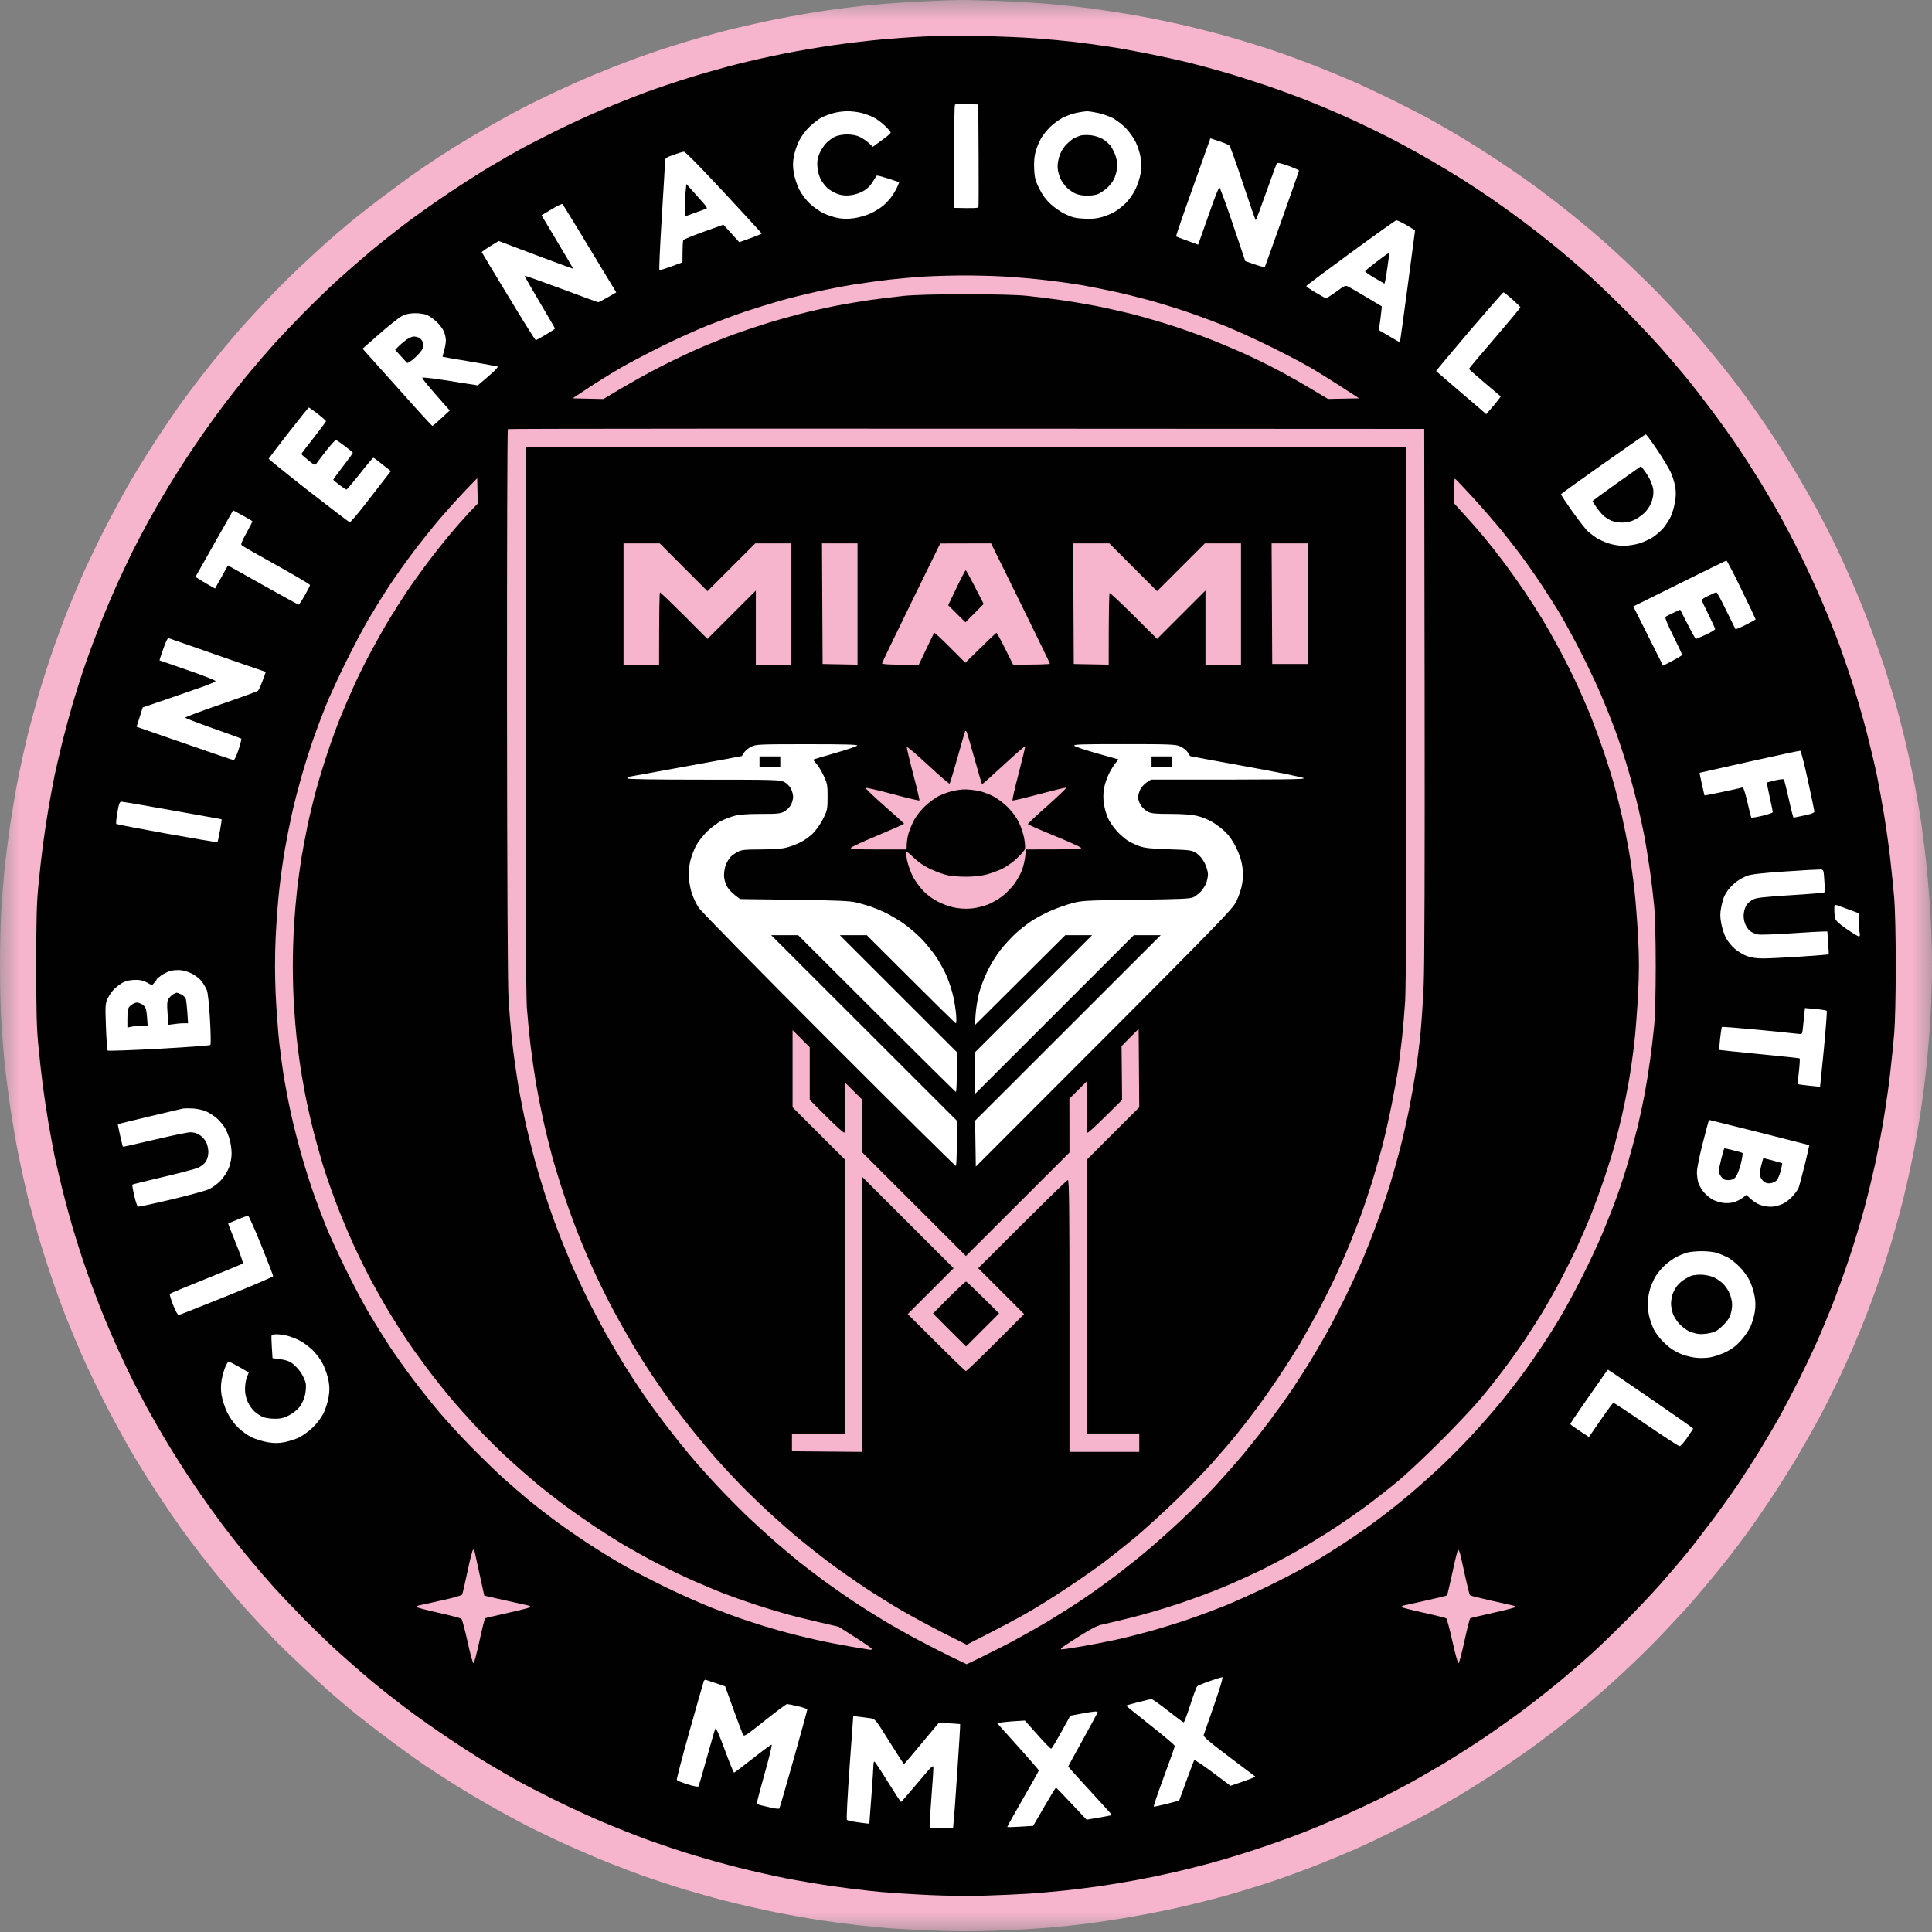 <?xml version="1.0" encoding="UTF-8"?>
<svg xmlns="http://www.w3.org/2000/svg" width="50" height="50" viewBox="0 0 50 50" fill="none">
  <rect x="0" y="0" width="50" height="50" fill="#808080" stroke="none"/>
  <g clip-path="url(#clip0_1530_2)">
    <mask id="mask0_1530_2" style="mask-type:luminance" maskUnits="userSpaceOnUse" x="0" y="0" width="50" height="50">
      <path d="M50 0H0V50H50V0Z" fill="white"></path>
    </mask>
    <g mask="url(#mask0_1530_2)">
      <path d="M24.318 0.016C24.17 0.02 23.792 0.04 23.478 0.058C23.164 0.076 22.7 0.112 22.448 0.138C22.194 0.164 21.732 0.22 21.418 0.266C21.104 0.31 20.526 0.41 20.134 0.488C19.74 0.566 19.12 0.706 18.754 0.8C18.388 0.894 17.81 1.06 17.47 1.168C17.13 1.274 16.63 1.444 16.36 1.546C16.09 1.646 15.662 1.814 15.41 1.92C15.156 2.024 14.714 2.22 14.426 2.354C14.138 2.488 13.724 2.69 13.506 2.804C13.288 2.92 12.896 3.134 12.634 3.284C12.374 3.432 11.974 3.672 11.746 3.814C11.52 3.956 11.17 4.184 10.97 4.32C10.77 4.454 10.334 4.77 10.004 5.018C9.672 5.266 9.244 5.6 9.052 5.76C8.86 5.92 8.596 6.146 8.466 6.262C8.336 6.378 8.028 6.66 7.784 6.89C7.54 7.118 7.154 7.502 6.926 7.744C6.698 7.986 6.448 8.256 6.37 8.344C6.294 8.43 6.222 8.508 6.214 8.518C6.204 8.526 6.046 8.712 5.862 8.93C5.678 9.148 5.386 9.51 5.21 9.738C5.036 9.964 4.794 10.284 4.676 10.45C4.556 10.616 4.284 11.016 4.072 11.338C3.86 11.66 3.542 12.174 3.364 12.478C3.186 12.784 2.886 13.34 2.696 13.714C2.506 14.088 2.256 14.61 2.14 14.87C2.024 15.132 1.84 15.574 1.728 15.852C1.618 16.132 1.44 16.616 1.334 16.93C1.226 17.244 1.068 17.742 0.982 18.038C0.898 18.336 0.778 18.778 0.716 19.022C0.656 19.266 0.548 19.75 0.478 20.098C0.408 20.448 0.308 21.032 0.256 21.398C0.204 21.764 0.138 22.284 0.112 22.554C0.086 22.824 0.05 23.288 0.032 23.584C0.014 23.88 0 24.514 0 24.994C0 25.474 0.014 26.108 0.032 26.404C0.05 26.7 0.086 27.164 0.112 27.434C0.138 27.704 0.204 28.224 0.256 28.59C0.308 28.956 0.408 29.54 0.478 29.89C0.548 30.238 0.656 30.722 0.716 30.966C0.778 31.21 0.898 31.652 0.982 31.95C1.068 32.246 1.226 32.744 1.334 33.058C1.44 33.372 1.618 33.856 1.728 34.136C1.84 34.414 2.024 34.856 2.14 35.118C2.256 35.378 2.506 35.9 2.696 36.274C2.886 36.648 3.186 37.204 3.364 37.51C3.542 37.814 3.86 38.328 4.072 38.65C4.284 38.972 4.556 39.372 4.676 39.538C4.794 39.704 5.036 40.024 5.21 40.25C5.386 40.478 5.68 40.84 5.862 41.058C6.046 41.276 6.254 41.518 6.324 41.596C6.394 41.674 6.552 41.844 6.672 41.976C6.794 42.108 6.98 42.306 7.086 42.416C7.19 42.528 7.49 42.82 7.752 43.066C8.014 43.312 8.336 43.61 8.466 43.726C8.596 43.842 8.86 44.068 9.052 44.228C9.244 44.388 9.672 44.722 10.004 44.97C10.334 45.22 10.77 45.534 10.97 45.67C11.17 45.804 11.52 46.032 11.746 46.174C11.974 46.316 12.374 46.556 12.634 46.704C12.896 46.854 13.302 47.076 13.538 47.2C13.774 47.322 14.244 47.55 14.584 47.706C14.924 47.862 15.438 48.082 15.726 48.198C16.014 48.312 16.414 48.464 16.614 48.536C16.814 48.608 17.228 48.746 17.534 48.842C17.838 48.938 18.388 49.094 18.754 49.188C19.12 49.282 19.706 49.416 20.054 49.486C20.402 49.556 20.916 49.648 21.196 49.69C21.474 49.732 21.902 49.79 22.146 49.816C22.39 49.844 22.754 49.88 22.954 49.898C23.156 49.916 23.69 49.944 24.144 49.962C24.716 49.986 25.23 49.986 25.824 49.964C26.296 49.946 26.916 49.908 27.204 49.882C27.492 49.856 27.906 49.812 28.124 49.786C28.34 49.758 28.804 49.688 29.154 49.63C29.502 49.572 30.08 49.46 30.438 49.38C30.796 49.3 31.366 49.158 31.706 49.064C32.046 48.968 32.588 48.802 32.91 48.696C33.234 48.588 33.762 48.394 34.084 48.268C34.406 48.14 34.862 47.95 35.098 47.846C35.334 47.742 35.804 47.518 36.144 47.348C36.484 47.178 36.892 46.968 37.048 46.88C37.206 46.792 37.526 46.606 37.762 46.468C37.996 46.328 38.454 46.04 38.776 45.826C39.098 45.614 39.57 45.286 39.822 45.098C40.076 44.91 40.46 44.612 40.678 44.436C40.896 44.26 41.246 43.968 41.456 43.784C41.664 43.6 41.978 43.316 42.15 43.15C42.324 42.984 42.546 42.77 42.642 42.674C42.74 42.578 42.948 42.364 43.104 42.198C43.262 42.034 43.512 41.762 43.662 41.598C43.81 41.432 44.068 41.132 44.232 40.932C44.398 40.732 44.634 40.44 44.758 40.282C44.88 40.126 45.096 39.84 45.234 39.648C45.374 39.456 45.63 39.086 45.804 38.824C45.98 38.564 46.272 38.1 46.456 37.796C46.638 37.49 46.908 37.02 47.052 36.75C47.198 36.48 47.414 36.052 47.536 35.798C47.656 35.546 47.844 35.132 47.954 34.88C48.062 34.628 48.232 34.214 48.328 33.962C48.426 33.708 48.572 33.31 48.652 33.074C48.732 32.838 48.86 32.44 48.938 32.186C49.014 31.934 49.142 31.478 49.22 31.172C49.298 30.868 49.418 30.34 49.488 30C49.558 29.66 49.658 29.098 49.71 28.748C49.764 28.4 49.836 27.822 49.872 27.466C49.906 27.108 49.95 26.538 49.968 26.198C49.986 25.858 50 25.316 50 24.994C50 24.672 49.986 24.13 49.968 23.79C49.95 23.45 49.906 22.88 49.87 22.522C49.836 22.166 49.77 21.63 49.728 21.334C49.684 21.038 49.598 20.538 49.536 20.226C49.476 19.912 49.362 19.398 49.286 19.084C49.21 18.77 49.096 18.336 49.032 18.118C48.968 17.9 48.852 17.522 48.774 17.278C48.694 17.034 48.536 16.586 48.424 16.28C48.31 15.976 48.114 15.484 47.986 15.188C47.86 14.892 47.656 14.442 47.536 14.19C47.416 13.936 47.198 13.508 47.052 13.238C46.908 12.968 46.638 12.498 46.456 12.192C46.272 11.888 45.98 11.424 45.804 11.164C45.63 10.902 45.374 10.532 45.234 10.34C45.096 10.148 44.88 9.862 44.758 9.706C44.634 9.548 44.398 9.256 44.232 9.056C44.068 8.856 43.81 8.556 43.662 8.39C43.512 8.226 43.262 7.954 43.104 7.788C42.948 7.624 42.734 7.404 42.628 7.302C42.524 7.2 42.302 6.986 42.136 6.826C41.97 6.668 41.664 6.388 41.456 6.204C41.246 6.02 40.896 5.728 40.678 5.552C40.46 5.376 40.076 5.078 39.822 4.89C39.57 4.702 39.098 4.374 38.776 4.162C38.454 3.948 37.996 3.66 37.762 3.52C37.526 3.382 37.206 3.196 37.048 3.108C36.892 3.02 36.498 2.818 36.176 2.656C35.854 2.494 35.39 2.274 35.146 2.164C34.902 2.054 34.43 1.858 34.1 1.728C33.768 1.596 33.234 1.4 32.91 1.292C32.588 1.186 32.046 1.02 31.706 0.924C31.366 0.83 30.802 0.69 30.454 0.612C30.104 0.534 29.57 0.428 29.264 0.376C28.96 0.324 28.488 0.252 28.218 0.216C27.948 0.182 27.492 0.132 27.204 0.106C26.916 0.08 26.316 0.044 25.872 0.026C25.428 0.01 24.956 -0.002 24.826 0C24.694 0.004 24.466 0.01 24.318 0.016Z" fill="#F6B4CD"></path>
      <path d="M23.905 0.945C23.599 0.959 23.102 0.995 22.796 1.023C22.491 1.051 21.945 1.115 21.584 1.167C21.221 1.219 20.636 1.317 20.284 1.389C19.93 1.459 19.384 1.581 19.072 1.661C18.758 1.741 18.23 1.889 17.898 1.991C17.566 2.093 17.046 2.267 16.739 2.379C16.436 2.491 15.921 2.695 15.6 2.831C15.275 2.967 14.742 3.213 14.409 3.377C14.078 3.541 13.649 3.761 13.46 3.865C13.268 3.971 12.918 4.171 12.681 4.313C12.445 4.453 11.976 4.753 11.636 4.979C11.296 5.207 10.796 5.559 10.525 5.763C10.255 5.967 9.841 6.295 9.605 6.491C9.371 6.687 8.979 7.029 8.733 7.251C8.489 7.473 8.084 7.867 7.83 8.125C7.577 8.383 7.247 8.731 7.098 8.897C6.947 9.063 6.665 9.391 6.47 9.625C6.271 9.861 5.952 10.267 5.755 10.529C5.559 10.789 5.234 11.247 5.034 11.543C4.832 11.839 4.526 12.317 4.354 12.603C4.179 12.891 3.938 13.313 3.813 13.539C3.692 13.765 3.519 14.093 3.432 14.267C3.344 14.441 3.17 14.813 3.043 15.091C2.916 15.371 2.716 15.841 2.599 16.137C2.482 16.433 2.304 16.911 2.205 17.199C2.106 17.485 1.964 17.935 1.885 18.197C1.81 18.457 1.69 18.899 1.619 19.179C1.552 19.457 1.458 19.857 1.413 20.065C1.371 20.275 1.298 20.667 1.252 20.937C1.206 21.207 1.141 21.635 1.109 21.887C1.075 22.141 1.024 22.603 0.994 22.917C0.948 23.375 0.938 23.789 0.938 24.993C0.938 26.197 0.948 26.611 0.994 27.069C1.024 27.383 1.075 27.845 1.109 28.099C1.141 28.351 1.206 28.779 1.252 29.049C1.298 29.319 1.371 29.711 1.413 29.921C1.458 30.129 1.552 30.529 1.619 30.807C1.69 31.087 1.81 31.529 1.885 31.789C1.964 32.051 2.106 32.501 2.205 32.787C2.304 33.075 2.478 33.545 2.591 33.833C2.705 34.121 2.905 34.591 3.035 34.879C3.166 35.167 3.344 35.545 3.432 35.719C3.519 35.893 3.692 36.221 3.813 36.447C3.938 36.673 4.179 37.095 4.354 37.383C4.526 37.669 4.832 38.147 5.034 38.443C5.234 38.739 5.559 39.197 5.755 39.457C5.952 39.719 6.271 40.125 6.47 40.361C6.665 40.595 6.947 40.923 7.098 41.089C7.247 41.255 7.577 41.603 7.83 41.861C8.084 42.119 8.489 42.513 8.733 42.735C8.979 42.957 9.371 43.299 9.605 43.497C9.841 43.693 10.255 44.019 10.525 44.223C10.796 44.427 11.296 44.779 11.636 45.005C11.976 45.233 12.445 45.533 12.681 45.673C12.918 45.815 13.268 46.015 13.46 46.121C13.649 46.225 14.078 46.445 14.409 46.609C14.742 46.773 15.275 47.019 15.6 47.155C15.921 47.291 16.436 47.495 16.739 47.607C17.046 47.719 17.566 47.893 17.898 47.995C18.23 48.097 18.785 48.253 19.134 48.339C19.483 48.427 20.026 48.549 20.34 48.611C20.654 48.673 21.209 48.765 21.576 48.819C21.942 48.871 22.477 48.935 22.764 48.961C23.052 48.987 23.637 49.025 24.064 49.045C24.491 49.065 25.134 49.071 25.491 49.059C25.848 49.049 26.355 49.025 26.616 49.009C26.878 48.991 27.291 48.955 27.535 48.929C27.779 48.903 28.188 48.853 28.439 48.817C28.692 48.781 29.128 48.709 29.407 48.657C29.686 48.605 30.128 48.513 30.39 48.453C30.651 48.393 31.079 48.287 31.341 48.215C31.602 48.145 32.102 47.993 32.45 47.879C32.8 47.765 33.328 47.579 33.623 47.465C33.919 47.353 34.425 47.141 34.749 46.999C35.072 46.855 35.499 46.655 35.7 46.555C35.901 46.455 36.236 46.279 36.446 46.167C36.656 46.053 37.047 45.827 37.318 45.667C37.587 45.507 38.057 45.207 38.364 45.003C38.669 44.799 39.161 44.449 39.458 44.227C39.754 44.003 40.181 43.665 40.407 43.477C40.633 43.287 40.983 42.985 41.185 42.803C41.386 42.621 41.791 42.229 42.09 41.931C42.386 41.631 42.791 41.203 42.989 40.977C43.188 40.751 43.48 40.409 43.638 40.217C43.794 40.027 44.103 39.627 44.324 39.331C44.545 39.035 44.84 38.621 44.98 38.411C45.12 38.203 45.364 37.825 45.52 37.573C45.675 37.319 45.911 36.921 46.044 36.685C46.173 36.449 46.4 36.021 46.544 35.735C46.688 35.447 46.895 35.013 47.004 34.769C47.114 34.525 47.297 34.083 47.416 33.785C47.533 33.489 47.733 32.933 47.861 32.551C47.989 32.167 48.166 31.583 48.255 31.251C48.343 30.919 48.465 30.413 48.528 30.127C48.59 29.839 48.69 29.319 48.748 28.969C48.806 28.621 48.883 28.087 48.917 27.781C48.952 27.477 48.999 27.013 49.022 26.751C49.045 26.465 49.062 25.769 49.062 24.993C49.062 24.217 49.045 23.521 49.022 23.235C48.999 22.973 48.952 22.509 48.917 22.205C48.882 21.899 48.812 21.401 48.761 21.095C48.712 20.791 48.627 20.327 48.574 20.065C48.52 19.805 48.404 19.317 48.318 18.981C48.231 18.645 48.081 18.117 47.983 17.809C47.886 17.499 47.719 17.011 47.615 16.723C47.51 16.435 47.307 15.929 47.167 15.599C47.026 15.267 46.773 14.719 46.605 14.379C46.438 14.039 46.188 13.561 46.051 13.317C45.916 13.073 45.675 12.667 45.52 12.413C45.364 12.161 45.12 11.783 44.98 11.575C44.84 11.365 44.545 10.951 44.324 10.655C44.103 10.359 43.794 9.959 43.638 9.769C43.48 9.577 43.188 9.235 42.989 9.009C42.791 8.783 42.386 8.355 42.09 8.055C41.791 7.757 41.386 7.365 41.185 7.183C40.983 7.001 40.633 6.699 40.407 6.509C40.181 6.321 39.776 5.999 39.505 5.795C39.236 5.591 38.836 5.303 38.617 5.153C38.4 5.003 38.063 4.781 37.871 4.659C37.679 4.537 37.309 4.313 37.047 4.161C36.785 4.007 36.33 3.757 36.033 3.603C35.737 3.449 35.243 3.211 34.94 3.073C34.633 2.933 34.15 2.727 33.861 2.613C33.574 2.499 33.081 2.317 32.767 2.211C32.453 2.105 31.976 1.953 31.706 1.875C31.436 1.797 31.021 1.683 30.785 1.625C30.549 1.565 30.072 1.461 29.724 1.391C29.375 1.321 28.898 1.235 28.662 1.201C28.425 1.165 28.041 1.113 27.805 1.085C27.57 1.057 27.113 1.015 26.791 0.991C26.468 0.967 25.811 0.939 25.331 0.931C24.854 0.923 24.212 0.929 23.905 0.945Z" fill="#000100"></path>
      <path d="M24.716 2.707C24.7 2.719 24.69 3.325 24.694 4.055L24.698 5.379C25.186 5.393 25.314 5.383 25.322 5.363C25.328 5.347 25.33 4.741 25.326 4.017L25.318 2.703C24.872 2.689 24.73 2.695 24.716 2.707ZM21.568 2.927C21.476 2.951 21.34 3.003 21.266 3.039C21.192 3.077 21.054 3.183 20.958 3.273C20.852 3.373 20.742 3.519 20.682 3.641C20.626 3.751 20.564 3.935 20.544 4.049C20.516 4.207 20.516 4.307 20.544 4.477C20.564 4.599 20.626 4.789 20.682 4.901C20.742 5.019 20.854 5.171 20.958 5.269C21.054 5.361 21.218 5.475 21.322 5.523C21.426 5.573 21.598 5.627 21.702 5.645C21.834 5.667 21.962 5.667 22.114 5.645C22.236 5.627 22.422 5.573 22.526 5.525C22.632 5.477 22.78 5.387 22.858 5.321C22.934 5.257 23.04 5.141 23.092 5.063C23.146 4.985 23.208 4.873 23.23 4.817L23.272 4.715C22.75 4.539 22.682 4.527 22.672 4.561C22.664 4.585 22.614 4.667 22.56 4.745C22.498 4.837 22.408 4.913 22.306 4.965C22.212 5.013 22.074 5.049 21.972 5.057C21.854 5.065 21.752 5.051 21.656 5.011C21.576 4.979 21.472 4.917 21.42 4.873C21.37 4.829 21.296 4.737 21.254 4.667C21.21 4.591 21.17 4.463 21.158 4.349C21.142 4.203 21.15 4.123 21.196 4.001C21.228 3.915 21.306 3.787 21.368 3.719C21.43 3.651 21.538 3.569 21.608 3.537C21.686 3.503 21.808 3.479 21.924 3.479C22.042 3.479 22.164 3.503 22.242 3.537C22.312 3.569 22.418 3.641 22.48 3.697L22.59 3.799C22.738 3.689 22.84 3.613 22.914 3.559C22.988 3.507 23.048 3.449 23.05 3.431C23.052 3.413 22.984 3.333 22.9 3.253C22.818 3.175 22.688 3.077 22.614 3.041C22.54 3.003 22.398 2.949 22.298 2.923C22.196 2.897 22.03 2.877 21.924 2.879C21.82 2.879 21.66 2.901 21.568 2.927ZM27.854 2.921C27.748 2.943 27.586 3.003 27.49 3.053C27.396 3.105 27.254 3.211 27.174 3.289C27.094 3.369 26.992 3.497 26.946 3.575C26.9 3.653 26.836 3.801 26.806 3.907C26.768 4.041 26.756 4.173 26.764 4.365C26.774 4.597 26.792 4.669 26.892 4.873C26.972 5.037 27.064 5.163 27.186 5.277C27.282 5.369 27.458 5.489 27.576 5.545C27.752 5.627 27.84 5.649 28.06 5.659C28.254 5.669 28.382 5.657 28.52 5.617C28.624 5.587 28.774 5.525 28.852 5.479C28.93 5.433 29.058 5.331 29.138 5.253C29.216 5.175 29.328 5.017 29.382 4.905C29.438 4.791 29.5 4.605 29.518 4.493C29.544 4.345 29.544 4.227 29.52 4.081C29.502 3.967 29.444 3.785 29.392 3.677C29.338 3.567 29.222 3.403 29.13 3.309C29.038 3.217 28.884 3.101 28.788 3.051C28.692 3.003 28.522 2.945 28.408 2.921C28.296 2.897 28.166 2.879 28.124 2.879C28.08 2.881 27.958 2.899 27.854 2.921Z" fill="white"></path>
      <path d="M27.959 3.509C27.913 3.523 27.832 3.557 27.785 3.583C27.736 3.609 27.642 3.691 27.576 3.761C27.498 3.847 27.441 3.955 27.407 4.075C27.372 4.197 27.363 4.303 27.378 4.399C27.39 4.477 27.427 4.591 27.459 4.653C27.491 4.713 27.562 4.809 27.62 4.865C27.68 4.921 27.78 4.989 27.846 5.015C27.91 5.043 28.043 5.065 28.139 5.065C28.235 5.065 28.36 5.045 28.416 5.023C28.473 4.999 28.575 4.931 28.642 4.873C28.71 4.813 28.794 4.707 28.828 4.637C28.864 4.567 28.901 4.439 28.909 4.351C28.921 4.247 28.907 4.139 28.872 4.035C28.843 3.947 28.782 3.831 28.741 3.773C28.698 3.717 28.602 3.635 28.529 3.593C28.448 3.547 28.32 3.509 28.218 3.499C28.122 3.489 28.006 3.495 27.959 3.509Z" fill="#000100"></path>
      <path d="M30.874 4.846C30.624 5.54 30.428 6.114 30.438 6.12C30.446 6.126 30.578 6.174 30.73 6.23L31.008 6.332C31.1 6.074 31.218 5.738 31.33 5.42C31.44 5.102 31.544 4.846 31.558 4.85C31.574 4.854 31.732 5.286 31.908 5.808L32.228 6.758C32.61 6.894 32.726 6.922 32.734 6.91C32.74 6.896 32.942 6.336 33.18 5.666C33.418 4.994 33.616 4.434 33.618 4.418C33.622 4.404 33.498 4.348 33.344 4.292C33.15 4.222 33.058 4.204 33.044 4.228C33.032 4.248 32.908 4.586 32.768 4.98C32.628 5.374 32.508 5.698 32.498 5.698C32.49 5.698 32.342 5.274 32.17 4.754C31.998 4.236 31.84 3.794 31.82 3.772C31.802 3.748 31.682 3.696 31.554 3.656L31.324 3.58M17.43 4.006C17.254 4.068 17.216 4.094 17.214 4.152C17.214 4.192 17.174 4.848 17.128 5.61C17.08 6.372 17.052 6.996 17.066 6.996C17.078 6.996 17.218 6.95 17.376 6.894L17.662 6.79C17.662 6.374 17.672 6.236 17.684 6.214C17.698 6.194 17.936 6.096 18.214 5.996L18.722 5.814L19.134 6.268C19.588 6.108 19.718 6.052 19.712 6.04C19.708 6.03 19.266 5.548 18.73 4.972C18.12 4.316 17.734 3.924 17.7 3.926C17.67 3.928 17.548 3.964 17.43 4.006Z" fill="white"></path>
      <path d="M17.743 4.968C17.731 5.082 17.723 5.27 17.723 5.388V5.602C18.153 5.448 18.285 5.398 18.293 5.392C18.301 5.386 18.271 5.336 18.223 5.278C18.175 5.222 18.051 5.082 17.949 4.968L17.763 4.762" fill="#000100"></path>
      <path d="M14.275 5.415L14.015 5.571C14.655 6.639 14.837 6.953 14.833 6.955C14.827 6.957 14.391 6.797 13.865 6.599L12.905 6.237C12.561 6.445 12.465 6.515 12.469 6.527C12.473 6.539 12.783 7.055 13.159 7.675C13.533 8.295 13.851 8.803 13.865 8.803C13.877 8.803 13.995 8.739 14.125 8.661C14.257 8.583 14.363 8.511 14.363 8.503C14.363 8.493 14.185 8.187 13.967 7.821C13.749 7.455 13.575 7.149 13.579 7.139C13.583 7.129 14.007 7.279 14.523 7.471C15.037 7.665 15.469 7.821 15.481 7.821C15.495 7.821 15.605 7.765 15.727 7.695L15.949 7.567C14.889 5.813 14.571 5.293 14.557 5.281C14.545 5.269 14.419 5.329 14.275 5.415ZM34.957 6.541C34.329 7.001 33.811 7.387 33.807 7.401C33.803 7.415 33.909 7.489 34.043 7.567C34.177 7.647 34.299 7.715 34.313 7.719C34.327 7.723 34.445 7.647 34.577 7.553C34.803 7.385 34.817 7.379 34.901 7.421C34.949 7.445 35.159 7.569 35.369 7.695C35.579 7.821 35.753 7.925 35.759 7.927C35.763 7.931 35.749 8.071 35.727 8.239L35.685 8.545C36.103 8.791 36.227 8.859 36.231 8.857C36.235 8.853 36.323 8.205 36.429 7.417C36.535 6.629 36.621 5.977 36.621 5.967C36.621 5.959 36.521 5.895 36.399 5.825C36.277 5.755 36.159 5.699 36.137 5.701C36.115 5.703 35.585 6.081 34.957 6.541Z" fill="white"></path>
      <path d="M35.622 6.777C35.464 6.897 35.332 7.007 35.328 7.019C35.324 7.033 35.43 7.109 35.564 7.187C35.698 7.267 35.816 7.335 35.826 7.339C35.836 7.343 35.862 7.223 35.884 7.069C35.908 6.917 35.932 6.739 35.94 6.673C35.946 6.607 35.942 6.555 35.93 6.555C35.918 6.557 35.778 6.657 35.622 6.777Z" fill="#000100"></path>
      <path d="M23.888 7.159C23.662 7.173 23.276 7.207 23.032 7.235C22.788 7.263 22.368 7.321 22.096 7.363C21.826 7.407 21.384 7.493 21.114 7.553C20.844 7.613 20.422 7.717 20.178 7.787C19.934 7.857 19.528 7.983 19.276 8.067C19.022 8.153 18.588 8.315 18.308 8.425C18.03 8.537 17.508 8.773 17.15 8.949C16.794 9.125 16.308 9.381 16.072 9.515C15.838 9.651 15.46 9.885 15.232 10.035L14.82 10.309L15.614 10.327C16.326 9.897 16.804 9.637 17.134 9.469C17.466 9.301 17.944 9.075 18.198 8.969C18.45 8.861 18.82 8.715 19.022 8.643C19.222 8.571 19.564 8.455 19.782 8.387C20 8.317 20.392 8.205 20.654 8.137C20.916 8.069 21.344 7.971 21.606 7.919C21.868 7.867 22.288 7.797 22.54 7.761C22.794 7.727 23.178 7.679 23.396 7.657C23.65 7.631 24.228 7.615 24.998 7.615C25.762 7.615 26.342 7.631 26.584 7.657C26.792 7.679 27.17 7.725 27.424 7.761C27.676 7.795 28.098 7.867 28.358 7.917C28.62 7.969 29.056 8.067 29.326 8.135C29.596 8.205 30.046 8.335 30.324 8.425C30.604 8.515 31.068 8.681 31.356 8.795C31.642 8.909 32.086 9.097 32.338 9.215C32.59 9.331 32.976 9.525 33.194 9.643C33.412 9.761 33.766 9.963 33.978 10.091L34.368 10.325L35.174 10.309C34.488 9.861 34.11 9.627 33.892 9.501C33.674 9.375 33.196 9.125 32.83 8.947C32.464 8.767 31.95 8.535 31.688 8.429C31.426 8.325 30.998 8.165 30.736 8.077C30.476 7.987 30.032 7.851 29.754 7.773C29.474 7.697 29.046 7.591 28.802 7.539C28.558 7.487 28.194 7.415 27.994 7.379C27.794 7.345 27.388 7.287 27.09 7.253C26.794 7.217 26.31 7.175 26.012 7.157C25.716 7.139 25.21 7.127 24.888 7.129C24.564 7.131 24.114 7.145 23.888 7.159Z" fill="#F6B4CD"></path>
      <path d="M38.021 8.58C37.547 9.138 37.161 9.6 37.167 9.604C37.171 9.61 37.431 9.834 37.745 10.102C38.059 10.368 38.349 10.618 38.389 10.654L38.463 10.72C38.657 10.498 38.741 10.396 38.775 10.348L38.839 10.26C38.199 9.72 38.015 9.556 38.015 9.548C38.015 9.538 38.313 9.182 38.681 8.756C39.047 8.328 39.347 7.968 39.347 7.956C39.349 7.942 39.255 7.85 39.141 7.75C39.027 7.648 38.923 7.566 38.909 7.566C38.897 7.566 38.497 8.024 38.021 8.58ZM10.405 8.178C10.329 8.216 10.069 8.422 9.825 8.636L9.383 9.024C10.229 9.97 10.631 10.42 10.825 10.634C11.017 10.848 11.183 11.022 11.191 11.022C11.199 11.024 11.305 10.934 11.423 10.824L11.639 10.624C11.071 9.986 10.917 9.79 10.929 9.774C10.943 9.76 11.271 9.8 11.659 9.862L12.365 9.974C12.549 9.82 12.669 9.712 12.753 9.638C12.835 9.562 12.893 9.494 12.879 9.486C12.867 9.48 12.541 9.42 12.159 9.356C11.775 9.292 11.457 9.238 11.455 9.234C11.451 9.232 11.469 9.16 11.495 9.072C11.519 8.984 11.541 8.864 11.539 8.802C11.539 8.742 11.513 8.634 11.481 8.564C11.449 8.496 11.361 8.382 11.283 8.314C11.207 8.246 11.097 8.17 11.041 8.148C10.983 8.124 10.849 8.106 10.739 8.106C10.599 8.108 10.501 8.128 10.405 8.178Z" fill="white"></path>
      <path d="M10.509 8.799C10.441 8.849 10.349 8.927 10.305 8.973L10.227 9.055C10.443 9.291 10.517 9.373 10.531 9.389C10.545 9.409 10.625 9.359 10.733 9.263C10.831 9.175 10.925 9.065 10.941 9.017C10.961 8.961 10.961 8.903 10.939 8.851C10.923 8.807 10.879 8.757 10.845 8.741C10.809 8.723 10.747 8.709 10.707 8.709C10.667 8.709 10.577 8.749 10.509 8.799Z" fill="#000100"></path>
      <path d="M7.467 11.199C7.189 11.557 6.957 11.859 6.953 11.871C6.951 11.883 7.413 12.257 7.981 12.701C8.551 13.145 9.031 13.511 9.051 13.515C9.069 13.519 9.259 13.299 9.469 13.025C9.681 12.751 9.913 12.451 9.985 12.361L10.115 12.193C9.783 11.925 9.677 11.847 9.663 11.847C9.651 11.845 9.493 12.031 9.315 12.259C9.135 12.485 8.979 12.671 8.965 12.671C8.953 12.669 8.871 12.615 8.785 12.551C8.699 12.485 8.627 12.425 8.625 12.415C8.623 12.407 8.737 12.251 8.879 12.067C9.019 11.885 9.133 11.727 9.131 11.719C9.131 11.709 9.037 11.631 8.925 11.545C8.811 11.457 8.707 11.387 8.691 11.387C8.675 11.387 8.567 11.507 8.449 11.655C8.333 11.803 8.219 11.953 8.195 11.989C8.153 12.049 8.147 12.047 7.975 11.909C7.877 11.831 7.799 11.759 7.799 11.751C7.799 11.741 7.943 11.553 8.117 11.331C8.291 11.109 8.435 10.915 8.437 10.903C8.437 10.889 8.341 10.803 8.223 10.711C8.103 10.619 7.999 10.545 7.991 10.547C7.983 10.547 7.747 10.841 7.467 11.199Z" fill="white"></path>
      <path d="M13.143 11.106C13.129 11.116 13.119 14.318 13.121 18.218C13.125 22.692 13.139 25.512 13.161 25.858C13.179 26.158 13.221 26.66 13.257 26.974C13.291 27.288 13.363 27.794 13.415 28.1C13.467 28.404 13.559 28.872 13.619 29.136C13.681 29.402 13.773 29.78 13.827 29.976C13.879 30.172 13.995 30.562 14.083 30.84C14.171 31.118 14.337 31.59 14.451 31.886C14.565 32.182 14.747 32.624 14.855 32.868C14.965 33.112 15.143 33.49 15.251 33.708C15.361 33.926 15.557 34.296 15.689 34.532C15.821 34.766 16.035 35.13 16.165 35.34C16.295 35.548 16.509 35.876 16.641 36.068C16.771 36.26 17.025 36.61 17.203 36.844C17.383 37.08 17.677 37.45 17.861 37.668C18.043 37.886 18.383 38.266 18.617 38.512C18.849 38.758 19.205 39.114 19.405 39.304C19.607 39.494 19.921 39.778 20.103 39.936C20.285 40.092 20.543 40.308 20.673 40.414C20.803 40.518 21.075 40.726 21.275 40.874C21.477 41.024 21.833 41.274 22.069 41.43C22.303 41.588 22.675 41.822 22.893 41.952C23.111 42.084 23.517 42.312 23.797 42.46C24.075 42.608 24.463 42.806 24.661 42.9L25.017 43.07C25.569 42.806 25.945 42.614 26.205 42.476C26.467 42.336 26.891 42.096 27.149 41.942C27.407 41.786 27.799 41.538 28.021 41.388C28.243 41.238 28.611 40.976 28.837 40.804C29.065 40.634 29.427 40.346 29.645 40.164C29.863 39.982 30.263 39.628 30.531 39.376C30.801 39.126 31.207 38.72 31.433 38.476C31.659 38.232 31.993 37.854 32.175 37.636C32.357 37.418 32.667 37.026 32.863 36.766C33.059 36.504 33.319 36.14 33.441 35.958C33.563 35.774 33.757 35.474 33.869 35.292C33.983 35.108 34.179 34.774 34.307 34.548C34.435 34.32 34.657 33.892 34.803 33.596C34.949 33.3 35.153 32.858 35.257 32.614C35.361 32.37 35.537 31.922 35.647 31.616C35.759 31.312 35.911 30.862 35.985 30.618C36.059 30.374 36.175 29.96 36.241 29.7C36.309 29.438 36.405 29.01 36.459 28.748C36.511 28.488 36.591 28.038 36.635 27.75C36.679 27.464 36.737 27.006 36.763 26.736C36.789 26.466 36.827 25.904 36.845 25.486C36.867 24.998 36.875 22.284 36.869 17.912L36.859 11.1C18.499 11.088 13.157 11.094 13.143 11.106Z" fill="#F6B4CD"></path>
      <path d="M41.487 12.006C40.893 12.426 40.403 12.778 40.399 12.79C40.393 12.802 40.527 13.004 40.693 13.238C40.861 13.474 41.043 13.706 41.099 13.756C41.155 13.806 41.255 13.88 41.319 13.922C41.385 13.964 41.525 14.028 41.629 14.062C41.737 14.098 41.905 14.126 42.017 14.126C42.127 14.126 42.307 14.098 42.421 14.064C42.535 14.03 42.697 13.954 42.783 13.898C42.869 13.84 42.987 13.736 43.047 13.666C43.105 13.596 43.189 13.468 43.233 13.382C43.275 13.294 43.327 13.122 43.347 13C43.375 12.84 43.377 12.726 43.353 12.59C43.335 12.484 43.283 12.32 43.239 12.224C43.195 12.128 43.039 11.868 42.891 11.646C42.741 11.424 42.607 11.242 42.593 11.242C42.577 11.242 42.079 11.586 41.487 12.006Z" fill="white"></path>
      <path d="M13.602 18.578C13.602 23.134 13.614 25.761 13.634 26.064C13.654 26.32 13.696 26.767 13.73 27.055C13.766 27.343 13.83 27.791 13.874 28.052C13.92 28.314 14.004 28.741 14.062 29.003C14.12 29.265 14.22 29.671 14.284 29.907C14.348 30.14 14.482 30.582 14.584 30.889C14.684 31.192 14.86 31.678 14.974 31.965C15.088 32.252 15.284 32.709 15.41 32.978C15.536 33.248 15.752 33.684 15.894 33.947C16.034 34.206 16.256 34.599 16.386 34.816C16.516 35.035 16.738 35.385 16.878 35.593C17.018 35.803 17.226 36.102 17.338 36.258C17.452 36.416 17.704 36.745 17.9 36.989C18.094 37.233 18.386 37.581 18.548 37.764C18.71 37.947 18.986 38.245 19.162 38.425C19.338 38.605 19.662 38.919 19.88 39.12C20.098 39.322 20.448 39.63 20.656 39.804C20.866 39.978 21.236 40.27 21.48 40.453C21.724 40.635 22.132 40.92 22.384 41.087C22.638 41.255 23.058 41.517 23.32 41.67C23.582 41.822 24.07 42.087 24.406 42.257L25.016 42.565C25.912 42.112 26.372 41.864 26.616 41.722C26.862 41.581 27.304 41.303 27.6 41.106C27.896 40.91 28.31 40.623 28.52 40.467C28.728 40.312 29.12 40.001 29.392 39.775C29.662 39.548 30.138 39.114 30.45 38.81C30.762 38.505 31.184 38.071 31.386 37.843C31.588 37.617 31.87 37.288 32.01 37.114C32.15 36.941 32.388 36.633 32.536 36.432C32.684 36.233 32.948 35.855 33.122 35.593C33.296 35.333 33.532 34.961 33.646 34.77C33.758 34.578 33.966 34.206 34.106 33.947C34.246 33.684 34.446 33.285 34.552 33.059C34.658 32.833 34.83 32.441 34.934 32.187C35.038 31.934 35.18 31.564 35.252 31.363C35.322 31.163 35.438 30.814 35.51 30.587C35.58 30.36 35.696 29.96 35.764 29.701C35.834 29.439 35.946 28.939 36.016 28.59C36.084 28.242 36.164 27.806 36.19 27.625C36.216 27.441 36.258 27.093 36.286 26.849C36.312 26.605 36.348 26.177 36.366 25.898C36.386 25.582 36.398 22.782 36.398 18.474V11.56H13.602M41.838 12.511C41.492 12.757 41.212 12.963 41.214 12.97C41.216 12.979 41.258 13.046 41.31 13.12C41.36 13.194 41.442 13.293 41.492 13.341C41.542 13.386 41.636 13.448 41.702 13.475C41.766 13.502 41.894 13.524 41.986 13.524C42.098 13.524 42.204 13.501 42.312 13.448C42.398 13.405 42.524 13.312 42.588 13.242C42.66 13.162 42.728 13.046 42.756 12.947C42.788 12.841 42.798 12.735 42.784 12.652C42.772 12.582 42.728 12.463 42.686 12.384C42.644 12.305 42.578 12.203 42.538 12.155L42.468 12.066" fill="#000100"></path>
      <path d="M12.02 12.719C11.838 12.909 11.544 13.237 11.366 13.445C11.188 13.655 10.886 14.033 10.696 14.285C10.504 14.537 10.226 14.931 10.076 15.157C9.928 15.383 9.688 15.769 9.544 16.013C9.4 16.257 9.13 16.769 8.942 17.153C8.752 17.537 8.528 18.029 8.44 18.245C8.352 18.463 8.216 18.823 8.136 19.047C8.056 19.269 7.912 19.717 7.818 20.045C7.724 20.371 7.602 20.837 7.55 21.081C7.496 21.325 7.416 21.733 7.372 21.985C7.328 22.237 7.264 22.693 7.23 22.999C7.194 23.303 7.152 23.875 7.134 24.267C7.112 24.763 7.112 25.205 7.134 25.723C7.154 26.133 7.196 26.703 7.228 26.991C7.262 27.279 7.318 27.699 7.356 27.925C7.394 28.153 7.474 28.565 7.536 28.845C7.596 29.123 7.724 29.619 7.818 29.945C7.912 30.273 8.056 30.721 8.136 30.943C8.216 31.167 8.352 31.527 8.44 31.745C8.528 31.961 8.752 32.453 8.942 32.837C9.13 33.221 9.4 33.733 9.544 33.977C9.688 34.221 9.928 34.607 10.076 34.833C10.226 35.059 10.504 35.453 10.696 35.705C10.886 35.957 11.194 36.343 11.38 36.561C11.564 36.779 11.936 37.183 12.206 37.459C12.478 37.735 12.856 38.101 13.046 38.273C13.238 38.443 13.51 38.677 13.65 38.795C13.788 38.911 14.074 39.135 14.284 39.291C14.492 39.449 14.886 39.725 15.156 39.903C15.426 40.083 15.854 40.347 16.106 40.491C16.36 40.637 16.866 40.901 17.232 41.079C17.598 41.257 18.134 41.495 18.422 41.609C18.708 41.721 19.122 41.873 19.34 41.945C19.558 42.019 19.936 42.135 20.18 42.203C20.424 42.273 20.846 42.377 21.116 42.437C21.386 42.497 21.786 42.575 22.004 42.611C22.222 42.647 22.44 42.683 22.488 42.691C22.536 42.701 22.572 42.693 22.566 42.675C22.562 42.659 22.366 42.521 22.13 42.371L21.702 42.099C20.966 41.931 20.574 41.833 20.356 41.773C20.138 41.713 19.76 41.597 19.514 41.517C19.27 41.435 18.914 41.309 18.722 41.235C18.53 41.161 18.174 41.011 17.93 40.903C17.686 40.795 17.272 40.595 17.01 40.461C16.748 40.325 16.37 40.115 16.17 39.997C15.97 39.879 15.612 39.653 15.378 39.497C15.142 39.339 14.786 39.089 14.584 38.939C14.384 38.789 14.084 38.555 13.918 38.419C13.754 38.283 13.426 37.997 13.192 37.785C12.958 37.573 12.58 37.199 12.352 36.955C12.124 36.711 11.8 36.347 11.634 36.147C11.466 35.947 11.196 35.605 11.034 35.387C10.872 35.171 10.638 34.843 10.516 34.659C10.394 34.477 10.198 34.169 10.082 33.977C9.966 33.787 9.764 33.429 9.63 33.185C9.498 32.941 9.276 32.493 9.138 32.187C8.998 31.883 8.792 31.383 8.678 31.079C8.564 30.773 8.418 30.353 8.354 30.143C8.292 29.935 8.184 29.549 8.116 29.289C8.048 29.027 7.95 28.593 7.898 28.321C7.846 28.051 7.782 27.675 7.756 27.483C7.728 27.291 7.692 26.999 7.674 26.833C7.656 26.667 7.628 26.317 7.61 26.057C7.592 25.795 7.578 25.325 7.578 25.011C7.578 24.697 7.592 24.213 7.61 23.933C7.628 23.655 7.664 23.241 7.69 23.015C7.716 22.789 7.766 22.431 7.798 22.223C7.832 22.013 7.904 21.635 7.956 21.383C8.008 21.131 8.11 20.709 8.18 20.449C8.252 20.187 8.39 19.737 8.486 19.451C8.582 19.163 8.736 18.741 8.83 18.515C8.922 18.289 9.086 17.911 9.194 17.675C9.302 17.441 9.498 17.049 9.632 16.805C9.764 16.561 9.966 16.203 10.082 16.013C10.198 15.821 10.394 15.513 10.516 15.331C10.638 15.147 10.872 14.819 11.034 14.603C11.196 14.385 11.466 14.043 11.634 13.843C11.8 13.643 12.034 13.379 12.15 13.255L12.364 13.033L12.35 12.375M37.636 12.709L37.638 13.033C38.02 13.451 38.248 13.711 38.39 13.881C38.532 14.051 38.78 14.365 38.94 14.579C39.098 14.791 39.338 15.131 39.472 15.331C39.606 15.531 39.802 15.837 39.908 16.013C40.014 16.187 40.216 16.543 40.356 16.805C40.498 17.065 40.708 17.487 40.824 17.739C40.94 17.991 41.106 18.377 41.192 18.595C41.278 18.813 41.426 19.219 41.52 19.497C41.614 19.777 41.736 20.169 41.79 20.369C41.844 20.569 41.928 20.911 41.978 21.129C42.028 21.347 42.106 21.733 42.15 21.985C42.196 22.237 42.26 22.693 42.296 22.999C42.33 23.303 42.374 23.875 42.394 24.267C42.422 24.799 42.422 25.163 42.394 25.707C42.374 26.109 42.33 26.687 42.296 26.991C42.26 27.297 42.196 27.753 42.15 28.005C42.106 28.257 42.028 28.643 41.978 28.861C41.928 29.079 41.844 29.421 41.79 29.621C41.736 29.821 41.614 30.213 41.52 30.493C41.426 30.771 41.278 31.177 41.192 31.395C41.106 31.613 40.94 31.999 40.824 32.251C40.708 32.503 40.49 32.939 40.34 33.217C40.19 33.497 39.974 33.875 39.86 34.057C39.746 34.241 39.558 34.533 39.442 34.707C39.324 34.881 39.102 35.195 38.946 35.403C38.79 35.613 38.514 35.963 38.332 36.181C38.152 36.397 37.682 36.897 37.288 37.291C36.894 37.683 36.408 38.141 36.208 38.307C36.008 38.475 35.666 38.745 35.448 38.909C35.23 39.073 34.844 39.343 34.59 39.511C34.338 39.679 33.902 39.947 33.624 40.107C33.344 40.267 32.902 40.503 32.642 40.631C32.38 40.759 31.938 40.959 31.658 41.075C31.38 41.193 30.858 41.385 30.5 41.505C30.144 41.625 29.594 41.785 29.28 41.863C28.966 41.941 28.632 42.021 28.536 42.041C28.408 42.065 28.254 42.141 27.964 42.325C27.746 42.463 27.54 42.597 27.504 42.623C27.47 42.649 27.448 42.675 27.458 42.685C27.466 42.693 27.702 42.659 27.98 42.611C28.26 42.563 28.658 42.485 28.868 42.439C29.078 42.395 29.476 42.293 29.756 42.217C30.034 42.139 30.478 42.003 30.738 41.913C31 41.825 31.428 41.665 31.69 41.561C31.952 41.455 32.466 41.223 32.832 41.043C33.198 40.865 33.676 40.615 33.894 40.489C34.112 40.363 34.518 40.111 34.798 39.927C35.076 39.743 35.476 39.465 35.684 39.307C35.894 39.151 36.228 38.885 36.428 38.717C36.628 38.551 36.984 38.235 37.22 38.017C37.454 37.799 37.826 37.429 38.044 37.193C38.262 36.959 38.582 36.595 38.756 36.387C38.932 36.177 39.2 35.835 39.356 35.625C39.512 35.417 39.756 35.067 39.9 34.849C40.046 34.631 40.266 34.283 40.39 34.073C40.514 33.863 40.766 33.401 40.946 33.043C41.128 32.685 41.37 32.165 41.486 31.887C41.602 31.607 41.768 31.183 41.854 30.943C41.94 30.705 42.074 30.291 42.15 30.025C42.226 29.759 42.332 29.363 42.386 29.145C42.438 28.927 42.518 28.557 42.562 28.321C42.606 28.087 42.67 27.687 42.704 27.435C42.74 27.183 42.786 26.789 42.808 26.563C42.834 26.309 42.85 25.709 42.85 24.995C42.85 24.281 42.834 23.681 42.808 23.427C42.786 23.201 42.74 22.807 42.704 22.555C42.668 22.303 42.604 21.903 42.562 21.669C42.518 21.433 42.42 20.991 42.344 20.685C42.268 20.381 42.146 19.939 42.072 19.703C42 19.469 41.87 19.083 41.782 18.847C41.694 18.613 41.536 18.221 41.432 17.977C41.328 17.733 41.102 17.255 40.93 16.915C40.758 16.575 40.514 16.127 40.39 15.917C40.266 15.707 40.046 15.359 39.9 15.141C39.756 14.923 39.512 14.573 39.356 14.365C39.2 14.155 38.932 13.813 38.756 13.603C38.582 13.395 38.266 13.035 38.052 12.803C37.84 12.573 37.66 12.385 37.65 12.385C37.642 12.385 37.636 12.531 37.636 12.709Z" fill="#F6B4CD"></path>
      <path d="M5.545 14.069L5.059 14.929C5.177 15.007 5.291 15.075 5.389 15.131L5.565 15.231L5.899 14.633C6.107 14.751 6.513 14.979 6.937 15.215C7.359 15.453 7.717 15.647 7.729 15.647C7.743 15.647 7.813 15.541 7.887 15.409C7.961 15.279 8.023 15.159 8.023 15.141C8.023 15.123 7.633 14.893 7.159 14.629C6.683 14.365 6.277 14.133 6.257 14.113C6.227 14.087 6.255 14.013 6.377 13.795C6.463 13.637 6.533 13.501 6.533 13.493C6.533 13.485 6.419 13.417 6.283 13.343L6.033 13.207" fill="white"></path>
      <path d="M16.137 15.63V17.201H17.057C17.057 15.751 17.067 15.331 17.081 15.331C17.093 15.331 17.375 15.601 17.707 15.932L18.309 16.535L19.561 15.283V17.201H20.481V14.062H19.547L18.309 15.299L17.073 14.062H16.137M21.281 15.623L21.289 17.184L22.193 17.201V14.062H21.273M23.581 15.601C23.167 16.445 22.827 17.151 22.827 17.169C22.827 17.189 23.007 17.201 23.303 17.201H23.779C24.077 16.575 24.169 16.384 24.177 16.377C24.185 16.366 24.371 16.538 24.587 16.756L24.983 17.152C25.593 16.55 25.779 16.377 25.789 16.377C25.799 16.377 25.901 16.561 26.013 16.788L26.219 17.201C26.957 17.201 27.171 17.189 27.171 17.177C27.171 17.163 26.829 16.456 26.411 15.608L25.649 14.062L24.333 14.065M27.781 15.623L27.789 17.184L28.693 17.201C28.693 15.777 28.703 15.357 28.717 15.348C28.729 15.341 29.011 15.604 29.343 15.934L29.945 16.535L31.197 15.283V17.201H32.117V14.062H31.183L29.945 15.299L28.709 14.062H27.773M32.917 15.623L32.925 17.184H33.845L33.861 14.062H32.909" fill="#F6B4CD"></path>
      <path d="M43.464 15.102L42.27 15.694L43.039 17.228C43.422 17.034 43.532 16.964 43.532 16.946C43.532 16.928 43.428 16.706 43.301 16.454C43.154 16.156 43.084 15.982 43.103 15.964C43.121 15.948 43.214 15.9 43.309 15.858L43.483 15.778C43.779 16.364 43.876 16.534 43.888 16.534C43.901 16.534 44.02 16.484 44.15 16.424C44.282 16.362 44.388 16.298 44.388 16.28C44.388 16.264 44.309 16.092 44.214 15.9C44.117 15.708 44.039 15.54 44.038 15.528C44.038 15.514 44.117 15.464 44.214 15.418C44.309 15.37 44.401 15.33 44.419 15.33C44.438 15.33 44.551 15.54 44.675 15.798C44.8 16.054 44.907 16.272 44.913 16.28C44.922 16.29 45.044 16.24 45.181 16.17C45.322 16.1 45.435 16.036 45.435 16.026C45.435 16.018 45.272 15.672 45.069 15.258C44.87 14.844 44.694 14.508 44.681 14.508C44.667 14.51 44.12 14.776 43.464 15.102Z" fill="white"></path>
      <path d="M24.755 15.212L24.539 15.662L24.985 16.106L25.457 15.63C25.115 14.956 25.007 14.76 24.993 14.76C24.979 14.76 24.873 14.964 24.755 15.212Z" fill="#000100"></path>
      <path d="M4.225 16.795C4.167 16.955 4.125 17.089 4.129 17.091C4.133 17.093 4.463 17.207 4.861 17.345C5.259 17.481 5.581 17.609 5.579 17.627C5.575 17.643 5.427 17.709 5.251 17.771C5.075 17.833 4.651 17.981 4.311 18.097L3.693 18.309L3.535 18.809C5.451 19.477 6.025 19.671 6.047 19.671C6.069 19.671 6.125 19.549 6.173 19.403C6.221 19.255 6.253 19.127 6.245 19.117C6.237 19.109 5.909 18.989 5.515 18.851C5.123 18.713 4.799 18.587 4.795 18.573C4.791 18.557 5.203 18.403 5.711 18.229C6.221 18.053 6.653 17.897 6.675 17.879C6.695 17.863 6.749 17.745 6.795 17.619L6.879 17.389C6.719 17.337 6.167 17.145 5.547 16.929C4.929 16.713 4.401 16.529 4.375 16.519C4.339 16.505 4.303 16.571 4.225 16.795Z" fill="white"></path>
      <path d="M24.978 18.926C24.968 18.944 24.88 19.25 24.78 19.608C24.68 19.964 24.588 20.266 24.576 20.28C24.566 20.292 24.314 20.076 24.018 19.8C23.72 19.524 23.474 19.314 23.468 19.334C23.464 19.354 23.538 19.67 23.634 20.036C23.732 20.402 23.802 20.708 23.794 20.716C23.784 20.726 23.47 20.65 23.096 20.55C22.722 20.45 22.41 20.378 22.402 20.392C22.394 20.404 22.616 20.616 22.892 20.86C23.17 21.102 23.398 21.31 23.398 21.318C23.4 21.328 23.094 21.462 22.718 21.62C22.342 21.776 22.028 21.922 22.02 21.944C22.008 21.976 22.162 21.984 22.734 21.984H23.462C23.462 21.8 23.484 21.668 23.512 21.572C23.54 21.476 23.608 21.314 23.664 21.21C23.722 21.104 23.844 20.95 23.954 20.85C24.058 20.754 24.212 20.642 24.294 20.602C24.378 20.56 24.528 20.504 24.628 20.478C24.728 20.452 24.882 20.43 24.968 20.43C25.056 20.43 25.206 20.446 25.302 20.462C25.398 20.48 25.568 20.54 25.682 20.596C25.806 20.658 25.964 20.774 26.08 20.89C26.2 21.01 26.308 21.158 26.37 21.286C26.424 21.4 26.486 21.586 26.506 21.698C26.526 21.812 26.536 21.934 26.526 21.968C26.518 22.002 26.424 22.114 26.318 22.214C26.21 22.316 26.04 22.436 25.928 22.488C25.818 22.54 25.636 22.606 25.524 22.634C25.404 22.666 25.19 22.69 25.016 22.69C24.85 22.692 24.63 22.674 24.524 22.652C24.42 22.63 24.22 22.558 24.08 22.492C23.912 22.412 23.766 22.312 23.644 22.194C23.544 22.096 23.456 22.026 23.448 22.04C23.44 22.052 23.454 22.156 23.476 22.27C23.5 22.382 23.564 22.568 23.622 22.68C23.68 22.794 23.806 22.968 23.904 23.066C24.02 23.184 24.16 23.282 24.318 23.358C24.466 23.428 24.642 23.484 24.778 23.502C24.912 23.522 25.076 23.522 25.19 23.506C25.294 23.492 25.458 23.45 25.554 23.414C25.65 23.38 25.814 23.286 25.92 23.21C26.024 23.132 26.172 22.984 26.246 22.882C26.322 22.78 26.412 22.618 26.448 22.522C26.484 22.426 26.522 22.266 26.532 22.166L26.554 21.984C27.84 21.984 27.992 21.976 27.98 21.944C27.97 21.922 27.656 21.78 27.282 21.628C26.908 21.474 26.6 21.34 26.6 21.326C26.6 21.314 26.828 21.1 27.108 20.852C27.388 20.602 27.606 20.394 27.592 20.386C27.578 20.378 27.266 20.454 26.896 20.552C26.526 20.652 26.214 20.726 26.204 20.716C26.192 20.708 26.264 20.394 26.362 20.02C26.46 19.644 26.536 19.328 26.532 19.314C26.526 19.3 26.276 19.518 25.974 19.798C25.674 20.076 25.422 20.3 25.416 20.296C25.408 20.292 25.322 19.996 25.222 19.64C25.122 19.282 25.03 18.968 25.016 18.942C25.004 18.916 24.986 18.908 24.978 18.926Z" fill="#F6B4CD"></path>
      <path d="M19.45 19.32C19.38 19.354 19.294 19.42 19.262 19.47C19.228 19.52 19.2 19.564 19.2 19.566C19.198 19.57 18.562 19.688 17.786 19.828C17.01 19.968 16.344 20.09 16.304 20.098C16.266 20.108 16.234 20.128 16.234 20.146C16.234 20.166 16.912 20.178 18.208 20.178C20.022 20.178 20.19 20.182 20.29 20.234C20.352 20.264 20.428 20.338 20.462 20.4C20.498 20.46 20.526 20.56 20.526 20.622C20.526 20.682 20.498 20.78 20.464 20.84C20.43 20.898 20.352 20.974 20.292 21.006C20.198 21.056 20.108 21.066 19.69 21.064C19.352 21.064 19.14 21.08 19.016 21.112C18.916 21.138 18.758 21.198 18.666 21.244C18.576 21.29 18.414 21.41 18.31 21.51C18.206 21.61 18.074 21.774 18.018 21.878C17.962 21.98 17.894 22.162 17.864 22.284C17.83 22.432 17.818 22.58 17.828 22.728C17.838 22.85 17.874 23.036 17.912 23.14C17.948 23.244 18.024 23.402 18.08 23.488C18.138 23.58 19.58 25.048 21.448 26.918C23.244 28.716 24.726 30.182 24.738 30.174C24.752 30.166 24.762 29.898 24.762 29.58V29.002L19.958 24.202H20.656C23.802 27.346 24.726 28.258 24.738 28.258C24.752 28.258 24.762 28.026 24.762 27.742V27.228L21.734 24.202H22.432C24.202 25.97 24.726 26.484 24.738 26.484C24.752 26.484 24.754 26.38 24.744 26.254C24.734 26.128 24.7 25.91 24.666 25.77C24.634 25.63 24.562 25.41 24.508 25.28C24.454 25.148 24.33 24.92 24.232 24.772C24.134 24.624 23.946 24.394 23.814 24.262C23.682 24.13 23.46 23.948 23.32 23.856C23.18 23.766 22.988 23.654 22.892 23.61C22.796 23.564 22.638 23.5 22.542 23.466C22.446 23.434 22.276 23.384 22.162 23.356C21.998 23.316 21.674 23.302 20.556 23.286L19.156 23.268C18.946 23.12 18.852 23.014 18.812 22.934C18.764 22.842 18.736 22.738 18.738 22.642C18.738 22.558 18.76 22.438 18.788 22.372C18.814 22.306 18.868 22.22 18.906 22.178C18.944 22.138 19.03 22.078 19.094 22.044C19.194 21.994 19.284 21.984 19.65 21.984C19.89 21.984 20.172 21.97 20.276 21.952C20.38 21.936 20.566 21.872 20.688 21.812C20.828 21.744 20.966 21.646 21.06 21.544C21.144 21.454 21.258 21.286 21.314 21.168C21.41 20.968 21.418 20.932 21.418 20.622C21.418 20.31 21.41 20.274 21.312 20.066C21.254 19.944 21.168 19.806 21.122 19.758C21.076 19.71 21.044 19.666 21.052 19.658C21.062 19.65 21.318 19.572 21.624 19.486C21.928 19.4 22.182 19.312 22.186 19.294C22.192 19.268 21.818 19.26 20.886 19.26C19.67 19.26 19.57 19.264 19.45 19.32ZM27.806 19.302C27.832 19.326 28.1 19.416 28.4 19.5L28.946 19.654C28.822 19.802 28.744 19.93 28.694 20.036C28.642 20.14 28.588 20.31 28.57 20.416C28.55 20.542 28.55 20.676 28.57 20.812C28.588 20.924 28.636 21.092 28.68 21.184C28.722 21.276 28.824 21.424 28.908 21.512C28.99 21.602 29.116 21.712 29.186 21.756C29.254 21.8 29.39 21.864 29.486 21.898C29.626 21.948 29.78 21.964 30.25 21.98C30.812 21.998 30.844 22.004 30.964 22.08C31.044 22.134 31.118 22.222 31.176 22.334C31.224 22.432 31.262 22.558 31.262 22.626C31.262 22.69 31.24 22.798 31.212 22.864C31.186 22.928 31.124 23.022 31.078 23.072C31.03 23.122 30.95 23.186 30.898 23.214C30.814 23.26 30.626 23.27 29.408 23.286C28.084 23.302 27.998 23.308 27.742 23.376C27.594 23.416 27.352 23.502 27.204 23.566C27.056 23.63 26.834 23.746 26.712 23.824C26.59 23.904 26.398 24.054 26.286 24.156C26.174 24.26 25.998 24.452 25.894 24.582C25.79 24.712 25.636 24.962 25.552 25.136C25.468 25.31 25.37 25.574 25.332 25.722C25.296 25.87 25.258 26.114 25.248 26.262L25.23 26.53L27.57 24.202H28.264L25.238 27.228V28.306L29.344 24.202H30.04L25.236 29.002L25.254 30.192C31.796 23.646 31.892 23.546 32.002 23.314C32.07 23.174 32.13 22.988 32.15 22.856C32.174 22.698 32.174 22.568 32.15 22.412C32.13 22.272 32.072 22.096 31.992 21.936C31.916 21.778 31.81 21.626 31.716 21.534C31.632 21.452 31.478 21.334 31.372 21.272C31.268 21.21 31.086 21.138 30.968 21.112C30.832 21.082 30.586 21.064 30.286 21.064C29.904 21.064 29.8 21.054 29.708 21.01C29.648 20.98 29.566 20.904 29.526 20.844C29.486 20.782 29.454 20.69 29.454 20.638C29.454 20.584 29.48 20.492 29.51 20.432C29.54 20.372 29.616 20.288 29.676 20.248L29.788 20.176C33.398 20.178 33.774 20.172 33.74 20.138C33.718 20.116 33.048 19.98 32.25 19.836C31.454 19.692 30.802 19.572 30.8 19.568C30.798 19.564 30.768 19.518 30.734 19.464C30.698 19.412 30.61 19.344 30.538 19.314C30.42 19.264 30.27 19.258 29.082 19.258C27.956 19.258 27.766 19.264 27.806 19.302ZM45.276 19.71C44.57 19.868 43.99 19.998 43.986 20C43.982 20.002 44.008 20.132 44.044 20.288C44.078 20.446 44.11 20.578 44.112 20.584C44.116 20.59 44.332 20.548 44.594 20.492C44.856 20.436 45.084 20.386 45.102 20.378C45.118 20.372 45.172 20.542 45.222 20.756C45.27 20.97 45.316 21.152 45.326 21.16C45.334 21.168 45.462 21.148 45.61 21.112C45.758 21.078 45.88 21.034 45.88 21.018C45.88 21 45.842 20.822 45.798 20.622C45.754 20.42 45.722 20.254 45.728 20.25C45.732 20.248 45.828 20.224 45.942 20.196C46.056 20.17 46.156 20.158 46.166 20.172C46.176 20.184 46.234 20.412 46.294 20.678C46.352 20.944 46.408 21.162 46.418 21.16C46.426 21.16 46.55 21.136 46.694 21.104C46.884 21.064 46.956 21.036 46.956 21.002C46.954 20.976 46.88 20.614 46.788 20.196C46.698 19.78 46.61 19.436 46.592 19.43C46.574 19.426 45.982 19.552 45.276 19.71Z" fill="white"></path>
      <path d="M19.656 19.718V19.86H20.194V19.576H19.656M29.802 19.718V19.86H30.34V19.576H29.802" fill="#000100"></path>
      <path d="M3.038 21.026C3.012 21.178 2.998 21.312 3.01 21.324C3.02 21.334 3.61 21.448 4.32 21.576C5.03 21.704 5.618 21.802 5.626 21.794C5.636 21.786 5.666 21.65 5.694 21.492C5.722 21.336 5.74 21.206 5.736 21.204C5.73 21.2 5.158 21.098 4.464 20.974C3.772 20.85 3.178 20.748 3.146 20.748C3.096 20.748 3.078 20.794 3.038 21.026ZM46.198 22.554C45.576 22.596 45.32 22.626 45.214 22.666C45.136 22.698 45.02 22.76 44.958 22.804C44.894 22.85 44.808 22.93 44.764 22.982C44.72 23.034 44.662 23.12 44.636 23.172C44.608 23.224 44.568 23.36 44.546 23.474C44.514 23.638 44.514 23.724 44.546 23.9C44.568 24.022 44.624 24.192 44.67 24.278C44.716 24.364 44.818 24.488 44.898 24.556C44.976 24.624 45.114 24.708 45.206 24.742C45.322 24.784 45.454 24.804 45.634 24.804C45.778 24.804 46.218 24.782 46.61 24.756C47.002 24.73 47.324 24.704 47.328 24.7C47.33 24.696 47.324 24.562 47.312 24.4L47.292 24.106C47.12 24.106 46.742 24.128 46.34 24.156C45.938 24.182 45.56 24.196 45.5 24.184C45.438 24.174 45.35 24.136 45.302 24.104C45.254 24.07 45.192 23.982 45.164 23.908C45.13 23.82 45.118 23.726 45.13 23.632C45.14 23.554 45.174 23.454 45.208 23.41C45.24 23.366 45.316 23.306 45.376 23.276C45.46 23.232 45.668 23.21 46.34 23.168C46.81 23.14 47.204 23.106 47.214 23.096C47.226 23.086 47.226 22.948 47.214 22.792C47.196 22.516 47.194 22.506 47.116 22.502C47.074 22.5 46.66 22.522 46.198 22.554ZM47.472 23.542C47.472 23.618 47.482 23.718 47.494 23.764C47.508 23.826 47.59 23.904 47.79 24.042C47.944 24.148 48.086 24.234 48.108 24.234C48.136 24.234 48.14 24.202 48.124 24.116C48.11 24.05 48.1 23.914 48.1 23.814V23.632C47.718 23.49 47.578 23.44 47.54 23.428C47.476 23.408 47.472 23.416 47.472 23.542ZM4.424 25.124C4.356 25.14 4.244 25.194 4.178 25.24C4.112 25.288 4.058 25.334 4.058 25.342C4.058 25.352 4.03 25.39 3.996 25.43L3.934 25.5C3.724 25.376 3.65 25.358 3.498 25.36C3.364 25.362 3.264 25.384 3.182 25.428C3.116 25.464 3.012 25.54 2.954 25.6C2.894 25.658 2.816 25.772 2.782 25.85C2.724 25.982 2.722 26.036 2.742 26.578C2.754 26.9 2.774 27.176 2.786 27.188C2.798 27.202 3.396 27.18 4.112 27.142C4.83 27.102 5.43 27.058 5.444 27.044C5.46 27.028 5.454 26.73 5.434 26.378C5.412 25.99 5.38 25.696 5.354 25.628C5.328 25.566 5.272 25.466 5.226 25.406C5.182 25.344 5.076 25.258 4.99 25.21C4.906 25.164 4.772 25.118 4.694 25.11C4.616 25.1 4.494 25.106 4.424 25.124Z" fill="white"></path>
      <path d="M4.481 25.731C4.443 25.753 4.389 25.807 4.363 25.849C4.323 25.913 4.319 25.985 4.337 26.225L4.361 26.521C4.581 26.491 4.695 26.481 4.757 26.483H4.867C4.841 26.027 4.819 25.869 4.803 25.837C4.787 25.803 4.733 25.757 4.685 25.733C4.637 25.709 4.587 25.691 4.575 25.691C4.561 25.691 4.519 25.709 4.481 25.731ZM3.441 25.981C3.407 25.999 3.359 26.039 3.337 26.067C3.313 26.097 3.297 26.213 3.297 26.355V26.593C3.457 26.555 3.575 26.545 3.663 26.545H3.821C3.805 26.263 3.789 26.145 3.773 26.101C3.757 26.059 3.707 26.005 3.663 25.983C3.619 25.961 3.565 25.945 3.545 25.945C3.523 25.945 3.475 25.961 3.441 25.981Z" fill="#000100"></path>
      <path d="M46.69 26.308C46.678 26.43 46.662 26.584 46.654 26.65C46.64 26.766 46.638 26.768 46.52 26.754C46.454 26.746 45.992 26.698 45.492 26.65C44.992 26.602 44.574 26.57 44.564 26.578C44.554 26.586 44.534 26.722 44.516 26.88C44.5 27.036 44.49 27.168 44.492 27.172C44.496 27.176 44.962 27.224 45.53 27.28C46.096 27.334 46.568 27.384 46.576 27.392C46.584 27.4 46.576 27.552 46.556 27.728C46.536 27.906 46.522 28.054 46.524 28.058C46.526 28.062 46.656 28.078 46.814 28.096C46.97 28.114 47.102 28.126 47.104 28.122C47.106 28.118 47.15 27.68 47.202 27.148C47.252 26.618 47.286 26.172 47.276 26.16C47.266 26.148 47.134 26.126 46.984 26.112L46.712 26.088" fill="white"></path>
      <path d="M29.248 26.849L29.026 27.073L29.04 28.465C28.364 29.141 28.158 29.327 28.144 29.313C28.13 29.299 28.12 28.997 28.12 28.639L28.122 27.989L27.676 28.433L27.678 29.827L24.998 32.505L22.318 29.827L22.32 28.465L21.874 28.021C21.876 29.003 21.866 29.299 21.852 29.313C21.838 29.327 21.632 29.141 21.392 28.901L20.956 28.465V27.103L20.512 26.659V28.655L21.874 30.017V37.099L20.496 37.115V37.559L22.318 37.575V30.461L24.68 32.821L23.492 34.009C24.634 35.151 24.98 35.483 24.998 35.483C25.016 35.483 25.362 35.151 25.766 34.747L26.504 34.009L25.316 32.821C27.082 31.053 27.614 30.539 27.636 30.539C27.67 30.539 27.678 31.223 27.678 34.057V37.575H29.484V37.099H28.122V30.017L29.484 28.655L29.468 26.627" fill="#F6B4CD"></path>
      <path d="M4.726 28.691C4.682 28.701 4.29 28.793 3.854 28.897C3.418 29.001 3.058 29.089 3.052 29.093C3.046 29.095 3.072 29.227 3.108 29.383C3.144 29.541 3.176 29.673 3.18 29.677C3.186 29.683 3.552 29.599 3.996 29.495C4.442 29.389 4.862 29.303 4.932 29.303C5.012 29.303 5.1 29.329 5.17 29.375C5.232 29.415 5.306 29.497 5.336 29.559C5.366 29.619 5.392 29.733 5.392 29.811C5.392 29.899 5.368 29.995 5.328 30.057C5.292 30.117 5.208 30.185 5.13 30.219C5.056 30.253 4.646 30.361 4.218 30.461C3.792 30.561 3.434 30.649 3.426 30.657C3.418 30.663 3.438 30.793 3.474 30.943C3.508 31.093 3.552 31.221 3.568 31.227C3.586 31.235 3.972 31.153 4.424 31.045C4.878 30.937 5.32 30.817 5.408 30.777C5.496 30.737 5.632 30.635 5.712 30.551C5.798 30.459 5.884 30.325 5.926 30.215C5.968 30.105 5.994 29.961 5.994 29.851C5.994 29.751 5.972 29.591 5.946 29.495C5.92 29.399 5.864 29.263 5.824 29.193C5.782 29.123 5.69 29.013 5.618 28.947C5.546 28.883 5.42 28.799 5.336 28.763C5.254 28.727 5.1 28.693 4.996 28.687C4.892 28.681 4.77 28.683 4.726 28.691ZM44.22 29.011C44.214 29.025 44.142 29.291 44.062 29.605C43.982 29.919 43.916 30.247 43.916 30.335C43.916 30.421 43.934 30.547 43.954 30.615C43.976 30.683 44.044 30.797 44.104 30.865C44.166 30.935 44.272 31.021 44.342 31.055C44.412 31.089 44.534 31.125 44.612 31.133C44.69 31.143 44.812 31.133 44.882 31.111C44.952 31.089 45.052 31.037 45.104 30.997L45.198 30.923C45.382 31.107 45.482 31.163 45.594 31.195C45.704 31.227 45.82 31.237 45.904 31.225C45.978 31.215 46.092 31.179 46.158 31.145C46.224 31.113 46.33 31.027 46.396 30.955C46.46 30.883 46.53 30.785 46.548 30.739C46.566 30.691 46.638 30.423 46.708 30.143C46.776 29.865 46.828 29.635 46.824 29.635C46.82 29.633 46.242 29.487 45.54 29.309C44.838 29.133 44.256 28.987 44.248 28.987C44.242 28.987 44.228 28.999 44.22 29.011Z" fill="white"></path>
      <path d="M44.548 29.985C44.513 30.133 44.48 30.279 44.48 30.311C44.48 30.341 44.508 30.405 44.544 30.453C44.594 30.521 44.635 30.541 44.727 30.541C44.81 30.541 44.867 30.521 44.913 30.469C44.95 30.429 45.011 30.279 45.05 30.129C45.089 29.979 45.108 29.851 45.094 29.839C45.081 29.829 44.972 29.797 44.855 29.769C44.736 29.739 44.635 29.717 44.629 29.717C44.62 29.717 44.584 29.837 44.548 29.985ZM45.578 30.175C45.542 30.325 45.536 30.403 45.56 30.461C45.577 30.505 45.624 30.563 45.663 30.589C45.706 30.621 45.77 30.633 45.828 30.621C45.883 30.613 45.949 30.579 45.98 30.549C46.011 30.517 46.056 30.407 46.084 30.303C46.111 30.197 46.129 30.109 46.124 30.105C46.118 30.101 46.008 30.069 45.877 30.033C45.746 29.999 45.636 29.971 45.635 29.971C45.633 29.969 45.606 30.063 45.578 30.175Z" fill="#000100"></path>
      <path d="M6.149 31.561C6.019 31.615 5.909 31.661 5.905 31.663C5.901 31.663 5.989 31.893 6.103 32.171C6.217 32.451 6.299 32.689 6.285 32.699C6.271 32.711 5.847 32.887 5.341 33.091C4.835 33.295 4.411 33.471 4.397 33.483C4.383 33.493 4.421 33.623 4.479 33.771C4.551 33.949 4.603 34.039 4.631 34.031C4.655 34.027 5.213 33.805 5.871 33.541C6.529 33.275 7.069 33.045 7.069 33.027C7.069 33.009 6.931 32.649 6.761 32.227C6.591 31.805 6.437 31.461 6.419 31.461C6.401 31.463 6.281 31.509 6.149 31.561ZM43.641 32.423C43.573 32.445 43.451 32.495 43.373 32.537C43.295 32.577 43.161 32.675 43.075 32.755C42.991 32.835 42.885 32.965 42.839 33.043C42.793 33.121 42.731 33.267 42.701 33.367C42.669 33.469 42.643 33.639 42.643 33.749C42.643 33.857 42.665 34.025 42.695 34.121C42.723 34.217 42.773 34.349 42.805 34.413C42.839 34.479 42.925 34.599 42.999 34.679C43.075 34.759 43.191 34.865 43.261 34.911C43.331 34.959 43.453 35.023 43.531 35.053C43.609 35.083 43.759 35.121 43.863 35.135C43.973 35.151 44.135 35.149 44.245 35.131C44.349 35.115 44.535 35.053 44.657 34.995C44.813 34.919 44.929 34.833 45.047 34.703C45.141 34.601 45.253 34.439 45.297 34.343C45.343 34.247 45.393 34.075 45.413 33.963C45.437 33.809 45.437 33.701 45.409 33.543C45.387 33.425 45.331 33.247 45.283 33.147C45.235 33.045 45.117 32.885 45.021 32.787C44.925 32.689 44.783 32.577 44.705 32.537C44.625 32.497 44.497 32.445 44.419 32.421C44.341 32.397 44.161 32.379 44.023 32.381C43.883 32.381 43.711 32.401 43.641 32.423Z" fill="white"></path>
      <path d="M43.767 33.018C43.712 33.04 43.62 33.092 43.56 33.132C43.502 33.172 43.42 33.25 43.383 33.306C43.344 33.362 43.297 33.456 43.279 33.518C43.263 33.578 43.246 33.678 43.246 33.74C43.246 33.8 43.267 33.914 43.292 33.992C43.319 34.072 43.395 34.192 43.461 34.262C43.526 34.332 43.636 34.416 43.706 34.45C43.776 34.482 43.891 34.516 43.961 34.524C44.031 34.532 44.166 34.522 44.263 34.498C44.403 34.466 44.467 34.426 44.596 34.296C44.715 34.178 44.769 34.094 44.798 33.976C44.825 33.882 44.834 33.764 44.821 33.684C44.81 33.61 44.775 33.496 44.74 33.43C44.709 33.364 44.641 33.27 44.59 33.22C44.541 33.172 44.443 33.102 44.373 33.066C44.3 33.03 44.164 32.996 44.056 32.99C43.95 32.984 43.821 32.998 43.767 33.018ZM24.556 33.58L24.145 33.994L25 34.848L25.857 33.992C25.218 33.354 25.018 33.168 25 33.168C24.983 33.168 24.782 33.354 24.556 33.58Z" fill="#000100"></path>
      <path d="M7.029 34.555C7.021 34.567 7.025 34.707 7.035 34.863L7.053 35.149C7.379 35.185 7.471 35.219 7.561 35.281C7.631 35.331 7.735 35.443 7.791 35.529C7.849 35.617 7.903 35.743 7.915 35.813C7.925 35.883 7.915 36.019 7.891 36.115C7.869 36.211 7.807 36.345 7.753 36.413C7.699 36.483 7.577 36.579 7.481 36.629C7.343 36.699 7.265 36.719 7.109 36.717C7.001 36.717 6.865 36.697 6.807 36.673C6.751 36.651 6.655 36.589 6.597 36.539C6.537 36.489 6.455 36.377 6.415 36.289C6.365 36.181 6.341 36.071 6.341 35.949C6.341 35.849 6.361 35.713 6.389 35.647C6.415 35.581 6.437 35.525 6.437 35.521C6.435 35.517 6.325 35.453 6.191 35.377C6.055 35.303 5.935 35.239 5.921 35.235C5.907 35.231 5.867 35.295 5.831 35.377C5.795 35.461 5.753 35.615 5.735 35.719C5.713 35.849 5.713 35.973 5.735 36.115C5.755 36.227 5.817 36.421 5.875 36.543C5.941 36.681 6.045 36.829 6.153 36.937C6.251 37.035 6.407 37.147 6.515 37.199C6.619 37.247 6.805 37.305 6.927 37.325C7.097 37.353 7.197 37.353 7.355 37.325C7.469 37.303 7.639 37.249 7.735 37.205C7.831 37.159 7.993 37.041 8.095 36.943C8.203 36.839 8.317 36.685 8.373 36.575C8.425 36.469 8.483 36.285 8.503 36.163C8.533 35.991 8.531 35.893 8.503 35.735C8.483 35.621 8.421 35.435 8.367 35.323C8.305 35.193 8.201 35.051 8.089 34.941C7.991 34.845 7.831 34.729 7.735 34.683C7.639 34.637 7.497 34.583 7.419 34.565C7.339 34.547 7.223 34.531 7.159 34.531C7.093 34.531 7.035 34.541 7.029 34.555ZM41.399 35.743C41.287 35.903 41.069 36.215 40.915 36.437C40.761 36.657 40.637 36.845 40.641 36.857C40.643 36.867 40.753 36.947 40.883 37.033L41.121 37.191C41.589 36.505 41.739 36.305 41.755 36.305C41.773 36.305 42.155 36.557 42.603 36.865C43.053 37.173 43.441 37.425 43.467 37.427C43.491 37.429 43.581 37.329 43.665 37.207C43.749 37.085 43.817 36.979 43.819 36.971C43.819 36.961 43.327 36.615 42.723 36.201C42.121 35.787 41.623 35.449 41.615 35.449C41.607 35.449 41.509 35.581 41.399 35.743Z" fill="white"></path>
      <path d="M12.099 40.669C12.033 40.979 11.971 41.249 11.959 41.269C11.947 41.291 11.703 41.359 11.415 41.421C11.127 41.483 10.867 41.541 10.837 41.549C10.805 41.557 10.781 41.575 10.781 41.589C10.779 41.601 11.033 41.669 11.343 41.737C11.653 41.805 11.923 41.877 11.941 41.895C11.961 41.913 12.033 42.183 12.101 42.491C12.169 42.805 12.237 43.049 12.255 43.043C12.273 43.037 12.341 42.777 12.409 42.465C12.477 42.153 12.543 41.891 12.555 41.881C12.569 41.873 12.839 41.809 13.155 41.739C13.471 41.669 13.731 41.601 13.731 41.589C13.729 41.575 13.705 41.559 13.675 41.551C13.643 41.543 13.375 41.483 13.075 41.417L12.533 41.295C12.351 40.461 12.293 40.193 12.285 40.163C12.277 40.133 12.259 40.107 12.243 40.107C12.229 40.107 12.163 40.361 12.099 40.669ZM37.591 40.685C37.523 41.003 37.459 41.273 37.449 41.285C37.439 41.299 37.195 41.359 36.907 41.421C36.619 41.483 36.359 41.541 36.327 41.549C36.297 41.557 36.273 41.575 36.271 41.589C36.271 41.601 36.525 41.667 36.835 41.735C37.145 41.803 37.413 41.871 37.429 41.883C37.447 41.897 37.519 42.165 37.589 42.481C37.659 42.797 37.729 43.049 37.747 43.043C37.765 43.037 37.833 42.777 37.901 42.465C37.969 42.153 38.035 41.891 38.049 41.881C38.063 41.873 38.333 41.809 38.647 41.739C38.963 41.669 39.221 41.601 39.221 41.589C39.221 41.575 39.189 41.557 39.149 41.549C39.111 41.539 38.851 41.481 38.571 41.419C38.293 41.357 38.055 41.297 38.043 41.285C38.031 41.273 37.977 41.057 37.921 40.805C37.867 40.551 37.807 40.291 37.791 40.225C37.775 40.161 37.751 40.107 37.737 40.107C37.723 40.107 37.657 40.367 37.591 40.685Z" fill="#F6B4CD"></path>
      <path d="M31.302 43.508C31.142 43.564 30.998 43.624 30.982 43.642C30.964 43.658 30.884 43.876 30.804 44.124C30.724 44.372 30.646 44.576 30.634 44.576C30.62 44.576 30.438 44.44 30.23 44.276C30.02 44.11 29.828 43.974 29.802 43.974C29.776 43.974 29.618 44.01 29.452 44.054C29.286 44.096 29.148 44.136 29.144 44.14C29.138 44.144 29.42 44.372 29.77 44.648C30.118 44.922 30.404 45.164 30.404 45.186C30.402 45.208 30.276 45.568 30.12 45.986C29.966 46.404 29.848 46.75 29.86 46.756C29.872 46.76 30.024 46.728 30.198 46.684C30.372 46.64 30.516 46.6 30.518 46.596C30.52 46.592 30.604 46.36 30.706 46.08C30.808 45.802 30.898 45.564 30.908 45.552C30.918 45.54 31.134 45.684 31.386 45.872L31.846 46.216C32.362 46.046 32.498 45.986 32.48 45.972C32.464 45.958 32.152 45.726 31.79 45.452C31.276 45.064 31.138 44.944 31.152 44.9C31.162 44.87 31.284 44.52 31.422 44.124C31.58 43.668 31.658 43.404 31.632 43.406C31.61 43.406 31.462 43.452 31.302 43.508ZM18.216 43.504C18.206 43.526 18.04 44.106 17.848 44.79C17.656 45.474 17.506 46.048 17.516 46.064C17.524 46.082 17.648 46.134 17.792 46.178C17.936 46.224 18.064 46.248 18.074 46.234C18.086 46.22 18.184 45.886 18.292 45.494C18.4 45.102 18.5 44.76 18.514 44.734C18.528 44.704 18.612 44.892 18.756 45.282C18.876 45.608 18.984 45.876 18.998 45.876C19.01 45.874 19.228 45.71 19.482 45.51C19.734 45.31 19.954 45.15 19.97 45.154C19.984 45.158 19.908 45.482 19.796 45.874C19.686 46.266 19.594 46.612 19.594 46.644C19.592 46.678 19.624 46.706 19.68 46.718C19.728 46.728 19.852 46.758 19.956 46.782C20.062 46.808 20.156 46.816 20.168 46.804C20.18 46.79 20.346 46.214 20.54 45.526C20.734 44.838 20.892 44.26 20.892 44.244C20.892 44.226 20.782 44.186 20.646 44.156C20.512 44.126 20.386 44.1 20.368 44.1C20.352 44.098 20.094 44.29 19.798 44.526C19.28 44.938 19.258 44.952 19.224 44.884C19.206 44.846 19.094 44.55 18.978 44.228L18.766 43.642C18.412 43.524 18.292 43.484 18.272 43.476C18.252 43.466 18.228 43.48 18.216 43.504ZM27.982 44.35L27.7 44.402C27.34 45.064 27.22 45.256 27.204 45.256C27.186 45.256 27.026 45.094 26.848 44.892L26.524 44.528C26.226 44.544 26.064 44.558 25.97 44.57L25.802 44.592C26.642 45.524 26.884 45.806 26.884 45.82C26.884 45.832 26.7 46.164 26.472 46.556C26.246 46.948 26.064 47.276 26.068 47.282C26.072 47.29 26.226 47.286 26.408 47.274L26.738 47.254C27.184 46.482 27.32 46.26 27.33 46.264C27.34 46.268 27.522 46.456 27.734 46.682L28.122 47.094C28.626 47.008 28.774 46.98 28.778 46.976C28.782 46.972 28.528 46.69 28.214 46.35C27.9 46.01 27.644 45.726 27.646 45.716C27.646 45.708 27.818 45.394 28.026 45.02C28.234 44.644 28.404 44.328 28.406 44.314C28.406 44.302 28.374 44.292 28.336 44.294C28.296 44.296 28.136 44.32 27.982 44.35ZM21.986 45.742C21.934 46.478 21.902 47.086 21.918 47.1C21.932 47.114 22.068 47.144 22.22 47.164C22.37 47.186 22.496 47.2 22.498 47.196C22.5 47.192 22.524 46.87 22.552 46.476C22.582 46.084 22.604 45.724 22.604 45.676C22.604 45.628 22.614 45.59 22.628 45.588C22.642 45.588 22.798 45.824 22.976 46.112C23.156 46.4 23.308 46.636 23.318 46.636C23.326 46.636 23.518 46.414 23.746 46.144C24.13 45.686 24.158 45.66 24.156 45.756C24.156 45.812 24.136 46.122 24.11 46.446C24.086 46.768 24.064 47.092 24.064 47.166L24.062 47.3H24.666C24.69 47.092 24.732 46.49 24.776 45.828C24.822 45.166 24.854 44.622 24.848 44.62C24.844 44.618 24.718 44.608 24.57 44.6L24.3 44.582C23.612 45.41 23.406 45.652 23.396 45.654C23.388 45.654 23.216 45.392 23.016 45.07C22.654 44.49 22.65 44.486 22.524 44.468C22.456 44.458 22.326 44.442 22.24 44.43L22.082 44.412" fill="white"></path>
    </g>
  </g>
  <defs>
    <clipPath id="clip0_1530_2">
      <rect width="50" height="50" fill="white"></rect>
    </clipPath>
  </defs>
</svg>